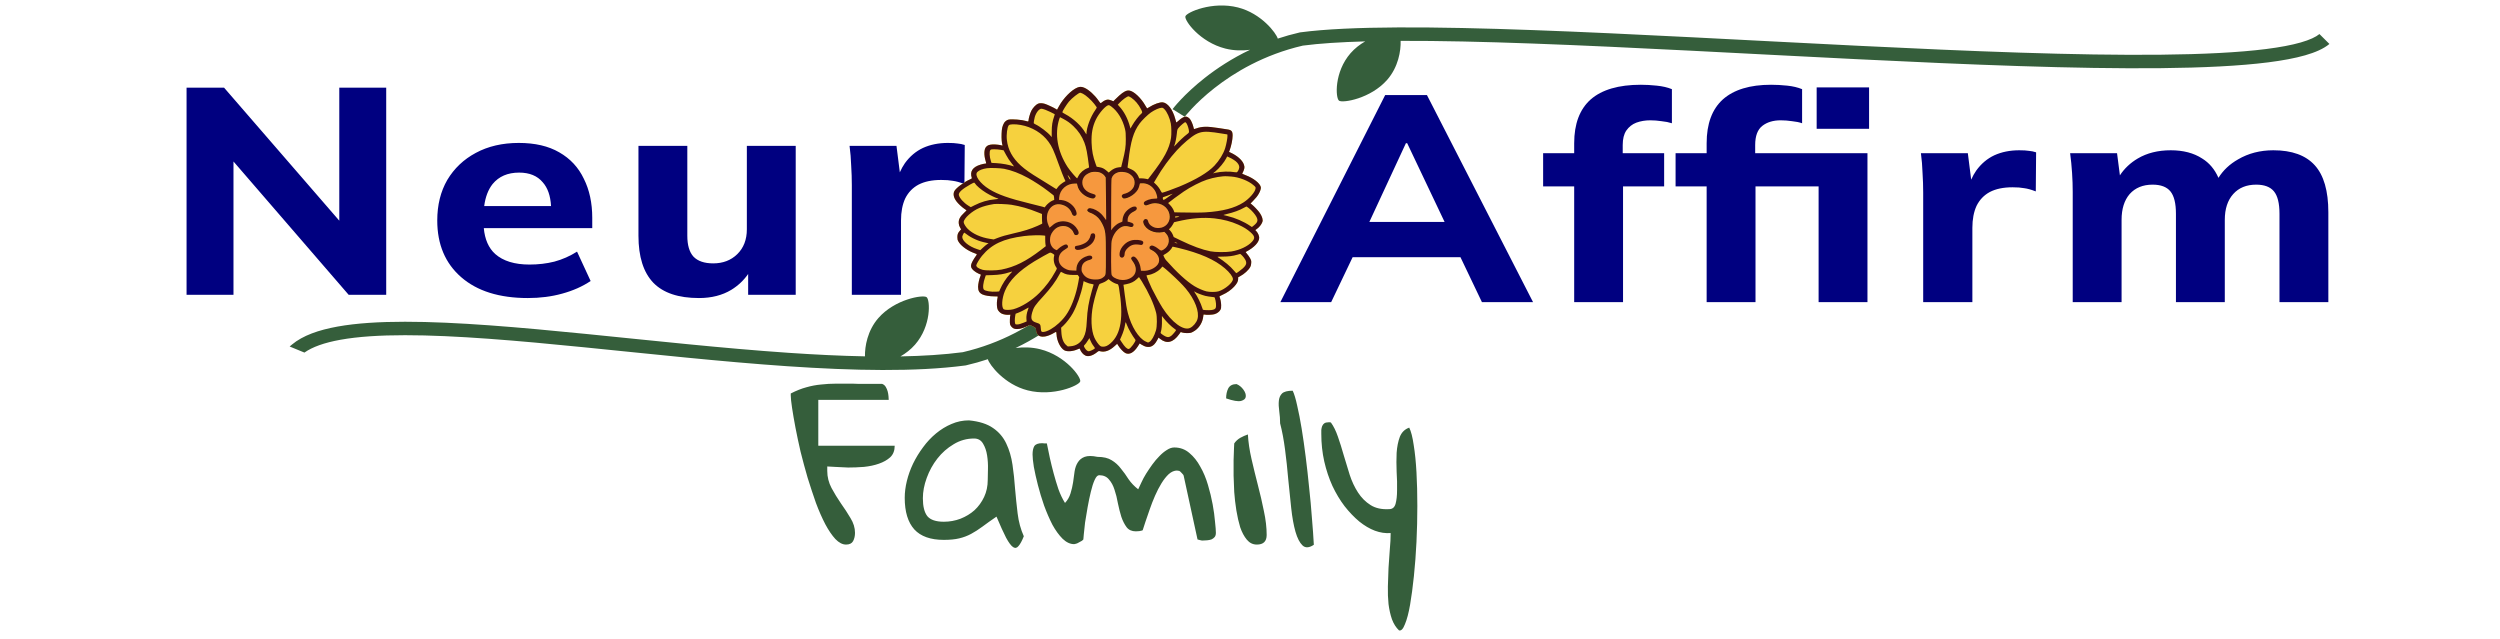 <svg width="3432" height="877" viewBox="0 0 3432 877" fill="none" xmlns="http://www.w3.org/2000/svg">
<g clip-path="url(#clip0_2021_93)">
<path d="M1500.53 396.314C1500.53 396.311 1500.53 396.307 1492.17 391.08C1484.07 386.01 1483.82 385.854 1483.82 385.848L1483.81 385.862L1483.77 385.914L1483.72 385.979C1483.63 386.093 1483.49 386.277 1483.29 386.526C1482.89 387.025 1482.28 387.787 1481.44 388.781C1479.78 390.772 1477.23 393.693 1473.83 397.299C1467.01 404.518 1456.74 414.46 1443.07 425.199C1415.81 446.626 1375.22 471.063 1321.68 483.507C1295.69 486.908 1266.96 488.71 1236.16 489.268C1243.36 485.099 1250.33 479.788 1256.16 473.116C1278.81 447.182 1276.97 411.514 1272 407.913C1267.04 404.312 1228.48 410.691 1205.83 436.625C1190.84 453.779 1187.15 475.613 1187.43 489.194C1154.05 488.56 1118.86 486.82 1082.56 484.344C992.295 478.187 895.987 467.556 804.422 458.425C713.078 449.316 626.36 441.688 556.037 441.698C520.872 441.703 489.416 443.614 463.319 448.328C437.416 453.006 415.625 460.645 400.924 472.924L397.637 475.671L417.912 484.018C428.752 476.339 445.164 470.44 467.261 466.449C491.527 462.066 521.513 460.177 556.04 460.172C625.1 460.162 710.772 467.67 802.216 476.789C893.44 485.886 990.323 496.578 1081.04 502.767C1171.69 508.95 1256.99 510.707 1325.11 501.723L1325.64 501.654L1326.15 501.536C1336.6 499.125 1346.58 496.286 1356.1 493.122C1358.19 500.597 1378.61 527.767 1410.86 535.913C1445.91 544.767 1481.23 529.281 1482.92 523.708C1484.62 518.135 1463.09 488.294 1428.04 479.44C1416.43 476.506 1404.74 476.409 1394.25 477.737C1419.39 465.721 1440.1 451.928 1456.31 439.189C1470.85 427.765 1481.82 417.151 1489.19 409.352C1492.88 405.451 1495.67 402.249 1497.56 399.993C1498.5 398.865 1499.22 397.973 1499.72 397.348C1499.97 397.036 1500.16 396.79 1500.29 396.615C1500.36 396.528 1500.42 396.459 1500.46 396.407L1500.5 396.343C1500.51 396.335 1500.51 396.327 1500.52 396.321C1500.52 396.318 1500.53 396.314 1500.53 396.314Z" fill="#355E3B"/>
<path d="M1627.31 22.415C1629.01 16.842 1664.32 1.356 1699.37 10.21C1731.62 18.355 1752.03 45.523 1754.12 53C1763.64 49.836 1773.63 46.998 1784.08 44.588L1784.59 44.47L1785.12 44.4C1853.18 35.424 1969.05 36.368 2105.17 41.331C2241.55 46.303 2399.4 55.367 2551.72 62.869C2704.19 70.378 2851.14 76.322 2966.26 75.112C3023.85 74.506 3073.15 72.111 3111.07 67.291C3130.03 64.881 3145.88 61.895 3158.37 58.317C3171.05 54.687 3179.39 50.689 3184.12 46.733L3197.82 60.351C3189.87 66.995 3178.22 71.996 3164.45 75.94C3150.5 79.936 3133.45 83.099 3113.87 85.588C3074.7 90.567 3024.4 92.975 2966.5 93.584C2850.63 94.802 2703.07 88.822 2550.62 81.315C2398.03 73.8 2240.55 64.756 2104.36 59.791C2037.41 57.35 1975.88 55.913 1922.78 56.105C1923.22 69.614 1919.69 91.993 1904.4 109.499C1881.75 135.432 1843.19 141.812 1838.23 138.212C1833.26 134.611 1831.42 98.942 1854.07 73.008C1859.92 66.316 1866.91 60.992 1874.13 56.818C1840.49 57.749 1811.6 59.606 1788.55 62.617C1735.01 75.062 1694.42 99.498 1667.16 120.924C1653.49 131.663 1643.22 141.606 1636.4 148.824C1633 152.431 1630.45 155.352 1628.79 157.342C1627.95 158.337 1627.34 159.099 1626.94 159.597C1626.74 159.846 1626.6 160.03 1626.51 160.144C1626.47 160.201 1626.44 160.24 1626.42 160.262L1626.41 160.276C1626.4 160.267 1626.11 160.079 1618.06 155.044C1609.7 149.817 1609.7 149.813 1609.7 149.809C1609.7 149.809 1609.71 149.805 1609.71 149.802C1609.72 149.796 1609.72 149.788 1609.73 149.78C1609.74 149.763 1609.76 149.742 1609.77 149.716C1609.81 149.665 1609.87 149.595 1609.94 149.508C1610.07 149.333 1610.26 149.088 1610.51 148.775C1611.01 148.151 1611.73 147.258 1612.67 146.13C1614.56 143.875 1617.35 140.672 1621.04 136.771C1628.41 128.973 1639.38 118.359 1653.92 106.934C1670.13 94.195 1690.83 80.4 1715.98 68.385C1705.49 69.713 1693.8 69.617 1682.19 66.684C1647.13 57.829 1625.61 27.988 1627.31 22.415Z" fill="#355E3B"/>
<path d="M2104.59 414.802H2034.41L2004.94 353.097H1856.88L1827.41 414.802H1757.67L1901.59 130.473H1958.89L2104.59 414.802ZM2252.54 116.357C2259.36 116.357 2266.61 116.761 2274.31 117.567C2282.31 118.374 2289.27 119.987 2295.19 122.407V169.19C2291.04 167.846 2286.3 166.905 2280.97 166.367C2275.64 165.561 2270.46 165.157 2265.43 165.157C2258.62 165.157 2252.25 166.233 2246.33 168.384C2240.7 170.535 2236.11 174.164 2232.56 179.272C2229.3 184.112 2227.67 190.699 2227.67 199.034V210.327H2284.53V255.9H2228.11V414.802H2161.04V255.9H2118.4V210.327H2161.04V196.614C2161.04 169.996 2168.59 149.966 2183.69 136.522C2199.09 123.079 2222.04 116.357 2252.54 116.357ZM2431.28 116.357C2438.39 116.357 2445.79 116.761 2453.49 117.567C2461.19 118.374 2468 119.987 2473.92 122.407V169.19C2470.07 167.846 2465.48 166.905 2460.15 166.367C2454.82 165.561 2449.64 165.157 2444.61 165.157C2434.24 165.157 2425.8 167.711 2419.29 172.819C2412.77 177.928 2409.51 186.666 2409.51 199.034V210.327H2563.65V414.802H2496.58V255.9H2409.96V414.802H2342.88V255.9H2300.24V210.327H2342.88V196.614C2342.88 169.996 2350.29 149.966 2365.09 136.522C2380.2 123.079 2402.26 116.357 2431.28 116.357ZM2772.08 206.293C2777.7 206.293 2782.14 206.562 2785.4 207.1C2788.66 207.368 2791.92 208.041 2795.17 209.116L2794.73 262.756C2788.51 260.336 2783.18 258.857 2778.74 258.319C2774.59 257.513 2769.26 257.109 2762.75 257.109C2750.31 257.109 2739.94 259.261 2731.65 263.562C2723.66 267.864 2717.59 274.183 2713.44 282.518C2709.59 290.852 2707.67 300.935 2707.67 312.766V414.801H2640.15V264.369C2640.15 255.496 2639.85 246.489 2639.26 237.348C2638.96 228.206 2638.22 219.199 2637.04 210.326H2701.45L2706.04 246.624C2708.07 242.049 2710.39 237.881 2713 234.121C2719.81 224.711 2728.1 217.72 2737.87 213.149C2747.94 208.579 2759.34 206.293 2772.08 206.293ZM3120.83 206.293C3146.3 206.293 3165.25 213.15 3177.69 226.862C3190.13 240.575 3196.35 262.084 3196.35 291.391V414.801H3129.27V293.407C3129.27 279.157 3126.76 268.94 3121.72 262.756C3116.69 256.572 3108.54 253.48 3097.29 253.479C3083.96 253.479 3073.45 257.782 3065.75 266.386C3058.05 274.989 3054.2 286.82 3054.2 301.876V414.801H2987.13V293.407C2987.13 279.157 2984.61 268.94 2979.58 262.756C2974.54 256.572 2966.4 253.479 2955.14 253.479C2941.82 253.479 2931.31 257.782 2923.61 266.386C2916.2 274.99 2912.5 286.819 2912.5 301.876V414.801H2845.43V263.562C2845.43 254.959 2845.13 246.22 2844.54 237.348C2843.95 228.206 2843.06 219.199 2841.87 210.326H2906.28L2910.2 240.704C2916.39 231.291 2924.56 223.585 2934.71 217.586C2947.44 210.058 2962.55 206.293 2980.02 206.293C2997.2 206.293 3011.56 210.058 3023.11 217.586C3032.9 223.588 3040.36 232.44 3045.5 244.139C3051.96 233.761 3060.93 225.313 3072.41 218.796C3086.63 210.461 3102.77 206.293 3120.83 206.293ZM943.548 323.656C943.548 336.562 946.361 346.107 951.987 352.291C957.91 358.475 966.942 361.566 979.084 361.566C992.41 361.566 1003.37 357.399 1011.96 349.064C1020.84 340.461 1025.28 329.033 1025.28 314.783V200.245H1092.36V404.72H1027.06V376.132C1020.93 384.943 1013.23 392.188 1003.96 397.864C991.522 405.393 976.715 409.156 959.539 409.156C931.406 409.156 910.528 402.166 896.906 388.185C883.284 373.935 876.473 352.425 876.473 323.656V200.245H943.548V323.656ZM712.204 196.212C734.414 196.212 752.924 200.513 767.73 209.117C782.833 217.721 794.086 229.821 801.489 245.415C809.189 260.74 813.039 278.62 813.039 299.054V313.17H664.17C665.565 328.649 670.767 340.479 679.777 348.66C690.734 358.339 706.43 363.179 726.863 363.179C739.005 363.179 750.406 361.835 761.067 359.146C772.024 356.189 782.389 351.618 792.161 345.434L810.817 385.764C799.564 393.292 786.534 399.073 771.728 403.106C757.217 407.139 741.522 409.155 724.643 409.155C685.553 409.155 655.05 399.611 633.136 380.521C611.222 361.432 600.266 335.486 600.266 302.684C600.266 281.443 604.855 262.891 614.035 247.028C623.511 231.165 636.541 218.796 653.125 209.924C670.005 200.782 689.698 196.212 712.204 196.212ZM1301.32 196.212C1306.94 196.212 1311.39 196.481 1314.64 197.019C1317.9 197.287 1321.16 197.96 1324.42 199.035L1323.97 252.674C1317.75 250.254 1312.42 248.776 1307.98 248.238C1303.84 247.432 1298.51 247.028 1291.99 247.028C1279.55 247.028 1269.19 249.179 1260.9 253.48C1252.9 257.782 1246.83 264.101 1242.68 272.436C1238.83 280.77 1236.91 290.853 1236.91 302.684V404.72H1169.39V254.287C1169.39 245.415 1169.09 236.407 1168.5 227.266C1168.2 218.124 1167.46 209.118 1166.28 200.245H1230.69L1235.28 236.543C1237.32 231.968 1239.64 227.8 1242.24 224.04C1249.05 214.63 1257.34 207.639 1267.11 203.068C1277.18 198.498 1288.58 196.212 1301.32 196.212ZM465.775 302.953V120.391H530.185V404.719H478.657L320.521 221.678V404.719H256.111V120.391H307.639L465.775 302.953ZM1879.83 304.7H1983.15L1931.8 196.615H1930.02L1879.83 304.7ZM712.648 236.945C696.953 236.945 684.812 242.188 676.224 252.674C670.174 260.324 666.335 270.407 664.699 282.922H756.472C755.692 268.764 751.894 257.874 745.075 250.254C737.672 241.382 726.863 236.945 712.648 236.945ZM2565.87 176.853H2493.91V119.987H2565.87V176.853Z" fill="#000080"/>
<path d="M1453.75 145.857C1459.88 134.728 1470.65 123.734 1478.85 120.279C1482.31 118.798 1485.13 118.888 1488.78 120.548C1494.86 123.285 1502.72 130.42 1507.91 137.914C1509.34 139.978 1510.67 141.639 1510.92 141.639C1511.17 141.639 1512.25 140.921 1513.29 140.023C1515.71 138.049 1518.83 136.747 1521.05 136.703C1521.94 136.703 1524.01 137.241 1525.6 137.869L1528.46 139.036L1530.04 137.331C1530.93 136.344 1533.8 133.651 1536.47 131.228C1542.35 125.978 1546.4 123.869 1550.06 124.273C1556.33 124.901 1566.66 134.594 1572.69 145.543C1573.68 147.338 1574.61 148.818 1574.76 148.818C1574.96 148.818 1576.1 148.145 1577.38 147.293C1583.76 143.075 1592.5 139.933 1596.46 140.517C1603.13 141.414 1609.9 150.434 1613.31 162.819C1614 165.377 1614.64 167.665 1614.74 167.979C1614.84 168.293 1616.42 167.127 1618.25 165.421C1621.61 162.235 1625.51 160.037 1627.78 160.037C1629.51 160.037 1631.89 161.428 1633.52 163.357C1635.05 165.152 1637.32 170.268 1638.21 173.947C1638.56 175.294 1638.9 176.64 1639 176.954C1639.1 177.268 1640.09 177.088 1642.07 176.37C1650.02 173.454 1657.14 173.319 1672.55 175.742C1677.45 176.505 1682.68 177.313 1684.17 177.537C1690.74 178.39 1692.17 180.05 1692.12 186.422C1692.07 191.852 1690.24 200.602 1687.92 206.75L1687.23 208.545L1689.3 209.487C1698.4 213.66 1705.22 219.673 1707.44 225.417C1709.02 229.545 1708.63 232.013 1705.27 238.52C1705.22 238.61 1707.39 239.552 1710.16 240.584C1720.73 244.533 1729.63 251.533 1730.86 256.828C1731.31 258.758 1730.02 262.662 1727.8 266.386C1725.82 269.707 1724.29 271.547 1719.89 276.124L1716.78 279.31L1718.66 280.835C1721.03 282.675 1726.46 288.329 1728.49 291.066C1730.91 294.342 1732.49 297.438 1733.09 300.31C1733.58 302.599 1733.53 303.272 1732.74 305.291C1731.6 308.298 1728.69 311.932 1725.62 314.131L1723.25 315.881L1724.88 317.631C1726.91 319.785 1728.64 323.734 1728.64 326.292C1728.64 332.484 1721.92 339.664 1710.6 345.632C1709.76 346.036 1709.91 346.305 1712.08 348.728C1713.42 350.209 1715.25 352.857 1716.19 354.652C1717.72 357.613 1717.87 358.197 1717.67 361.158C1717.57 363.357 1717.13 365.107 1716.38 366.453C1714.01 370.851 1708.18 376.146 1702.2 379.332L1699.78 380.633L1699.73 383.146C1699.68 386.332 1698 389.428 1694.2 393.557C1690.14 397.909 1684.26 402.038 1678.63 404.506C1675.07 406.076 1673.89 406.794 1674.09 407.288C1675.42 410.519 1676.36 415.275 1676.41 418.955C1676.46 422.59 1676.31 423.532 1675.32 425.372C1673.89 428.019 1670.63 430.398 1666.92 431.385C1664.05 432.192 1656 432.462 1653.43 431.833C1652.15 431.519 1652.15 431.519 1651.8 434.571C1650.91 442.334 1646.61 449.603 1640.43 453.866C1638.51 455.168 1636.09 456.469 1635 456.783C1632.28 457.546 1625.61 457.366 1623.04 456.514L1620.92 455.796L1618.79 458.802C1610.54 470.335 1601.74 472.489 1592.65 465.219L1590.48 463.469L1588.4 467.238C1585.98 471.636 1583.61 474.194 1580.69 475.45C1576.84 477.155 1572.05 476.348 1567.05 473.072L1564.58 471.457L1561.92 475.63C1556.43 484.066 1550.5 487.297 1545.11 484.784C1542.35 483.527 1537.65 478.546 1534.98 474.149L1533.65 471.95L1530.44 474.867C1523.37 481.463 1516.6 483.886 1510.18 482.181C1508.36 481.644 1508.3 481.687 1505.46 483.91L1505.44 483.931C1499.75 488.374 1494.07 489.944 1490.12 488.149C1486.9 486.624 1483.99 483.213 1482.41 478.995C1482.16 478.322 1481.82 478.367 1479.25 479.534C1472.87 482.45 1464.92 483.034 1461.11 480.88C1455.63 477.829 1450.78 467.822 1450.39 458.802C1450.34 457.366 1450.14 456.02 1449.94 455.796C1449.79 455.527 1448.76 455.886 1447.47 456.693C1439.22 461.719 1431.46 463.469 1426.92 461.225C1424.15 459.879 1422.27 456.469 1422.27 452.789C1422.27 450.411 1421.73 449.828 1417.43 447.763L1413.82 446.013L1409.77 447.943C1402.31 451.443 1397.22 452.43 1392.52 451.264C1390.2 450.68 1387.43 447.853 1386.64 445.34C1386.05 443.411 1386.35 434.257 1387.04 432.596C1387.34 431.923 1387.09 431.878 1385.06 432.103C1382.3 432.462 1377.75 431.744 1375.28 430.577C1372.96 429.545 1370.24 426.673 1369.45 424.474C1368.51 421.782 1368.21 416.352 1368.85 412.089C1369.2 409.935 1369.55 407.871 1369.69 407.512C1369.94 406.929 1369.15 406.839 1364.65 406.839C1358.77 406.839 1352 405.717 1348.79 404.236C1344.44 402.172 1342.71 399.211 1342.71 393.736C1342.71 390.012 1344.35 382.608 1345.98 378.838C1346.37 377.896 1346.67 377.088 1346.57 377.043C1346.47 376.998 1344.89 376.281 1342.96 375.428C1340.94 374.53 1338.42 372.915 1336.74 371.434C1332.09 367.306 1331.89 364.479 1335.65 357.703C1336.59 355.953 1338.27 353.395 1339.31 351.959C1341.18 349.491 1341.38 348.504 1340.1 348.504C1339.75 348.504 1337.28 347.517 1334.56 346.305C1325.91 342.536 1318.4 336.568 1315.49 331.138C1314.55 329.388 1314.3 328.266 1314.3 325.394C1314.35 321.49 1314.99 319.83 1317.91 316.509L1319.39 314.804L1317.91 312.202C1316.87 310.362 1316.33 308.701 1316.18 306.637C1315.69 301.477 1317.76 297.528 1323.84 291.874C1325.62 290.214 1327 288.778 1326.85 288.688C1326.75 288.598 1325.32 287.611 1323.69 286.489C1320.13 284.021 1315.34 279.534 1313.07 276.483C1309.16 271.322 1308.12 266.341 1310.15 262.392C1312.18 258.264 1323.69 249.648 1331.79 246.193C1333.92 245.251 1334.31 244.937 1334.07 244.174C1331.1 235.558 1335.2 229.276 1345.98 226.045C1348.5 225.282 1351.21 224.654 1352.05 224.654C1352.84 224.654 1353.64 224.475 1353.78 224.295C1353.88 224.116 1353.59 222.545 1353.04 220.84C1350.67 213.077 1350.82 205.403 1353.44 201.993C1355.36 199.57 1357.88 198.538 1362.73 198.313C1366.43 198.134 1373.35 198.897 1375.53 199.749C1376.27 200.064 1376.37 199.974 1376.17 199.256C1375.18 196.294 1374.73 190.147 1374.98 183.64C1375.23 176.281 1376.02 173.005 1378.44 168.697C1379.58 166.723 1382.44 164.614 1384.57 164.21C1389.41 163.268 1403.05 164.389 1408.44 166.095C1411.25 166.992 1411.89 166.947 1411.89 165.825C1411.89 163.178 1414.12 155.415 1415.85 152.049C1417.92 148.011 1422.12 143.568 1424.99 142.357C1427.21 141.369 1430.92 141.459 1434.38 142.536C1437.44 143.478 1446.29 147.607 1449.35 149.491L1451.13 150.613L1453.75 145.857Z" fill="#F6D13E"/>
<path d="M1508.7 236.732C1511.77 237.584 1515.08 239.828 1516.51 242.072L1517.7 243.956L1518.09 271.553C1518.29 286.721 1518.39 299.868 1518.34 300.721L1518.19 302.291L1515.87 299.061C1514.63 297.311 1512.71 295.022 1511.67 293.945C1507.76 289.996 1501.49 286.631 1497.04 286.092C1495.06 285.823 1494.67 285.958 1493.53 286.945C1492.84 287.573 1492.25 288.381 1492.25 288.74C1492.25 289.906 1494.22 291.657 1496.1 292.24C1497.09 292.509 1499.17 293.407 1500.65 294.259C1505.98 297.131 1509.59 300.99 1512.71 307.048C1517.55 316.561 1517.94 319.702 1517.94 350.799C1517.94 378.486 1518.04 377.723 1514.88 380.461C1511.87 383.063 1508.95 383.961 1503.37 383.916C1495.06 383.826 1489.63 381.179 1486.32 375.614C1484.74 373.012 1484.59 372.428 1484.64 369.377C1484.74 362.825 1488.15 359.011 1495.76 356.992C1498.47 356.229 1499.61 355.062 1499.26 353.402C1498.67 350.62 1495.11 350.351 1489.68 352.684C1482.07 355.915 1477.42 362.601 1477.42 370.185V371.71L1472.38 371.531C1467.94 371.396 1466.85 371.172 1463.98 369.96C1457.11 367.044 1453.21 362.063 1453.21 356.274C1453.21 350.44 1456.08 346.177 1462.6 342.318C1465.32 340.748 1465.81 340.209 1465.96 338.998C1466.16 337.382 1464.72 335.722 1463.19 335.722C1461.31 335.722 1456.32 338.459 1453.46 341.017L1450.49 343.709L1448.71 342.902C1444.17 340.793 1441.25 335.632 1441.25 329.799C1441.25 325.311 1442.39 321.856 1445.06 318.221C1448.86 313.061 1453.7 310.503 1459.73 310.548C1463.83 310.593 1467.1 311.939 1470.21 314.901C1472.09 316.696 1472.93 317.952 1474.51 321.677C1475.4 323.831 1479.45 323.382 1480.44 321.048C1481.48 318.491 1478.26 312.747 1473.52 308.888C1468.97 305.163 1462.01 303.279 1455.93 304.221C1451.18 304.939 1447.63 306.644 1443.97 310.055C1442.24 311.625 1440.71 312.882 1440.66 312.792C1440.56 312.702 1439.92 311.221 1439.18 309.561C1432.46 294.169 1442.14 277.97 1456.27 280.977C1463.74 282.547 1469.17 287.124 1471.3 293.541C1472.28 296.503 1474.95 297.58 1476.93 295.785C1478.21 294.618 1478.16 292.868 1476.88 289.413C1474.11 281.919 1465.37 275.547 1456.97 274.829L1453.56 274.56L1453.85 271.284C1454.89 260.425 1464.03 252.258 1475.25 252.258H1478.26L1478.91 255.04C1480.64 263.207 1488.79 270.566 1498.18 272.541C1500.25 272.989 1500.75 272.944 1501.88 272.271C1503.66 271.194 1504.4 269.579 1503.71 268.233C1503.32 267.425 1502.33 266.931 1499.56 266.169C1490.67 263.745 1485.58 258.002 1485.63 250.463C1485.63 246.918 1487.26 243.373 1489.97 240.905C1491.85 239.155 1495.9 237.091 1498.42 236.507C1500.94 235.969 1506.28 236.059 1508.7 236.732ZM1547.3 237.45C1550.85 238.706 1554.61 241.892 1556.09 244.988C1557.67 248.219 1557.82 252.752 1556.44 256.072C1554.46 260.829 1549.32 264.867 1543.44 266.213C1539.69 267.066 1538.55 269.669 1540.97 271.867C1542.06 272.855 1542.5 272.944 1544.28 272.72C1548.23 272.137 1553.37 269.444 1557.18 266.034C1561.08 262.444 1562.71 259.841 1563.9 255.175L1564.74 252.034L1567.55 251.899C1574.87 251.54 1581.79 255.668 1585.74 262.758C1587.22 265.451 1588.85 271.239 1588.41 272.316C1588.21 272.72 1587.17 272.9 1585 272.9C1579.46 272.9 1572.2 275.323 1570.42 277.746C1569.38 279.227 1570.17 281.515 1571.95 282.054C1572.99 282.413 1573.83 282.278 1575.91 281.47C1580.35 279.675 1583.17 279.092 1586.93 279.316C1597.45 279.855 1605.55 287.977 1605.55 297.984C1605.55 306.285 1599.48 312.657 1591.13 313.196C1587.22 313.42 1584.7 312.882 1581.64 311.087C1578.62 309.381 1576.75 307.048 1576 304.176C1575.56 302.336 1575.16 301.708 1574.08 301.215C1572.2 300.407 1570.47 301.125 1569.58 303.144C1568.94 304.49 1568.94 304.984 1569.58 306.869C1572.45 315.664 1584.6 321.318 1595.57 319.029L1598.14 318.491L1600.27 320.6C1606.69 327.061 1605.31 337.786 1597.4 342.677C1594.14 344.697 1593.4 344.607 1590.14 341.915C1587.22 339.536 1584.16 337.831 1581.69 337.293C1580.8 337.113 1580.01 337.293 1579.07 338.011C1577.93 338.773 1577.68 339.267 1577.83 340.613C1577.98 342.049 1578.23 342.363 1580.7 343.53C1589.54 347.838 1593.5 356.498 1589.45 362.781C1585.79 368.435 1576.89 372.428 1568.84 371.98L1566.12 371.845L1565.73 368.704C1564.84 360.941 1559.55 352.325 1555.74 352.325C1554.21 352.325 1552.53 353.806 1552.53 355.107C1552.53 355.601 1553.52 357.396 1554.76 359.011C1558.96 364.62 1560.04 370.274 1557.97 375.39C1555.7 380.864 1548.73 384.634 1540.92 384.634C1535.88 384.634 1529.41 382.166 1527.04 379.384C1525.6 377.678 1525.6 377.634 1525.31 369.601C1525.11 365.159 1525.06 354.973 1525.21 346.94C1525.4 334.645 1525.6 331.818 1526.39 328.991C1527.83 323.786 1530.74 318.895 1534.3 315.574C1539.34 310.952 1543.64 309.696 1549.37 311.266C1552.78 312.208 1554.31 312.119 1555.2 310.952C1557.13 308.484 1555.6 306.375 1551.05 305.253L1547.84 304.445L1547.89 301.798C1547.99 297.131 1551.05 293.092 1556.34 290.669C1560.24 288.919 1561.53 286.406 1559.6 284.477C1556.83 281.65 1547.44 286.855 1543.49 293.451C1541.91 296.054 1540.67 300.182 1540.67 302.785C1540.67 304.58 1540.62 304.67 1538.35 305.433C1537.02 305.881 1535.09 306.779 1534 307.452C1531.48 309.022 1527.23 313.106 1526.15 314.991C1525.7 315.798 1525.26 316.427 1525.21 316.427C1525.16 316.427 1525.16 300.721 1525.21 281.56C1525.31 257.194 1525.5 246.11 1525.9 244.854C1527.08 240.995 1530.3 238.078 1534.89 236.732C1537.86 235.834 1543.69 236.193 1547.3 237.45Z" fill="#F6983E"/>
<path d="M1498.37 321.004C1497.58 321.318 1497.14 322.17 1496.74 324.01C1496 327.421 1493.73 330.876 1490.81 332.94C1488.19 334.825 1483.25 336.799 1480.09 337.293C1476.38 337.831 1475.99 337.966 1475.64 338.998C1474.7 341.421 1476.33 343.351 1479.25 343.351C1486.66 343.351 1497.29 337.652 1500.75 331.818C1505.04 324.638 1503.71 318.625 1498.37 321.004Z" fill="#F6983E"/>
<path d="M1552.93 330.292C1548.83 331.504 1546.11 333.074 1543 336.17C1539.49 339.626 1537.17 343.889 1536.82 347.658C1536.52 351.203 1536.92 352.594 1538.45 353.491C1540.92 354.972 1543.64 352.729 1543.64 349.184C1543.64 346.177 1545.17 343.26 1548.23 340.433C1553.08 335.991 1557.47 334.959 1565.73 336.44C1566.91 336.664 1567.51 336.484 1568.3 335.766C1569.53 334.645 1569.68 332.491 1568.59 331.504C1566.37 329.484 1557.97 328.856 1552.93 330.292Z" fill="#F6983E"/>
<path d="M1478.85 120.279C1470.65 123.734 1459.88 134.728 1453.75 145.857L1451.13 150.613L1449.35 149.491C1446.29 147.607 1437.44 143.478 1434.38 142.536C1430.92 141.459 1427.21 141.369 1424.99 142.357C1422.12 143.568 1417.92 148.011 1415.85 152.049C1414.12 155.415 1411.89 163.178 1411.89 165.825C1411.89 166.947 1411.25 166.992 1408.44 166.095C1403.05 164.389 1389.41 163.268 1384.57 164.21C1382.44 164.614 1379.58 166.723 1378.44 168.697C1376.02 173.005 1375.23 176.281 1374.98 183.64C1374.73 190.147 1375.18 196.294 1376.17 199.256C1376.37 199.974 1376.27 200.064 1375.53 199.749C1373.35 198.897 1366.43 198.134 1362.73 198.313C1357.88 198.538 1355.36 199.57 1353.44 201.993C1350.82 205.403 1350.67 213.077 1353.04 220.84C1353.59 222.545 1353.88 224.116 1353.78 224.295C1353.64 224.475 1352.84 224.654 1352.05 224.654C1351.21 224.654 1348.5 225.282 1345.98 226.045C1335.2 229.276 1331.1 235.558 1334.07 244.174C1334.31 244.937 1333.92 245.251 1331.79 246.193C1323.69 249.648 1312.18 258.264 1310.15 262.392C1308.12 266.341 1309.16 271.322 1313.07 276.483C1315.34 279.534 1320.13 284.021 1323.69 286.489C1325.32 287.611 1326.75 288.598 1326.85 288.688C1327 288.778 1325.62 290.214 1323.84 291.874C1317.76 297.528 1315.69 301.477 1316.18 306.637C1316.33 308.701 1316.87 310.362 1317.91 312.202L1319.39 314.804L1317.91 316.509C1314.99 319.83 1314.35 321.49 1314.3 325.394C1314.3 328.266 1314.55 329.388 1315.49 331.138C1318.4 336.568 1325.91 342.536 1334.56 346.305C1337.28 347.517 1339.75 348.504 1340.1 348.504C1341.38 348.504 1341.18 349.491 1339.31 351.959C1338.27 353.395 1336.59 355.953 1335.65 357.703C1331.89 364.479 1332.09 367.306 1336.74 371.434C1338.42 372.915 1340.94 374.53 1342.96 375.428C1344.89 376.28 1346.47 376.998 1346.57 377.043C1346.67 377.088 1346.37 377.896 1345.98 378.838C1344.35 382.608 1342.71 390.012 1342.71 393.736C1342.71 399.211 1344.44 402.172 1348.79 404.236C1352 405.717 1358.77 406.839 1364.65 406.839C1369.15 406.839 1369.94 406.929 1369.69 407.512C1369.55 407.871 1369.2 409.935 1368.85 412.089C1368.21 416.352 1368.51 421.782 1369.45 424.474C1370.24 426.673 1372.96 429.545 1375.28 430.577C1377.75 431.744 1382.3 432.462 1385.06 432.103C1387.09 431.878 1387.34 431.923 1387.04 432.596C1386.35 434.257 1386.05 443.411 1386.64 445.34C1387.43 447.853 1390.2 450.68 1392.52 451.264C1397.22 452.43 1402.31 451.443 1409.77 447.943L1413.82 446.013L1417.43 447.763C1421.73 449.828 1422.27 450.411 1422.27 452.789C1422.27 456.469 1424.15 459.879 1426.92 461.225C1431.46 463.469 1439.22 461.719 1447.47 456.693C1448.76 455.886 1449.79 455.527 1449.94 455.796C1450.14 456.02 1450.34 457.366 1450.39 458.802C1450.78 467.822 1455.63 477.829 1461.11 480.88C1464.92 483.034 1472.87 482.45 1479.25 479.534C1481.82 478.367 1482.16 478.322 1482.41 478.995C1483.99 483.213 1486.9 486.624 1490.12 488.149C1494.07 489.944 1499.75 488.374 1505.44 483.931C1508.3 481.688 1508.35 481.643 1510.18 482.181C1516.6 483.886 1523.37 481.463 1530.44 474.867L1533.65 471.95L1534.98 474.149C1537.65 478.546 1542.35 483.527 1545.11 484.784C1550.5 487.297 1556.43 484.066 1561.92 475.63L1564.58 471.457L1567.05 473.072C1572.05 476.348 1576.84 477.155 1580.69 475.45C1583.61 474.194 1585.98 471.636 1588.4 467.238L1590.48 463.469L1592.65 465.219C1601.74 472.489 1610.54 470.335 1618.79 458.802L1620.92 455.796L1623.04 456.514C1625.61 457.366 1632.28 457.546 1635 456.783C1636.09 456.469 1638.51 455.168 1640.43 453.866C1646.61 449.603 1650.91 442.334 1651.8 434.571C1652.15 431.519 1652.15 431.519 1653.43 431.833C1656 432.462 1664.05 432.192 1666.92 431.385C1670.63 430.398 1673.89 428.019 1675.32 425.372C1676.31 423.532 1676.46 422.59 1676.41 418.955C1676.36 415.275 1675.42 410.519 1674.09 407.288C1673.89 406.794 1675.07 406.076 1678.63 404.506C1684.26 402.038 1690.15 397.909 1694.2 393.557C1698 389.428 1699.68 386.332 1699.73 383.146L1699.78 380.633L1702.2 379.332C1708.18 376.146 1714.01 370.851 1716.38 366.453C1717.13 365.107 1717.57 363.357 1717.67 361.158C1717.87 358.197 1717.72 357.613 1716.19 354.652C1715.25 352.857 1713.42 350.209 1712.08 348.728C1709.91 346.305 1709.76 346.036 1710.6 345.632C1721.92 339.664 1728.64 332.484 1728.64 326.292C1728.64 323.734 1726.91 319.785 1724.88 317.631L1723.25 315.881L1725.62 314.131C1728.69 311.932 1731.6 308.298 1732.74 305.291C1733.53 303.272 1733.58 302.599 1733.09 300.31C1732.49 297.438 1730.91 294.342 1728.49 291.066C1726.46 288.329 1721.03 282.675 1718.66 280.835L1716.78 279.31L1719.89 276.124C1724.29 271.546 1725.82 269.707 1727.8 266.386C1730.02 262.662 1731.31 258.758 1730.86 256.828C1729.63 251.533 1720.73 244.533 1710.16 240.584C1707.39 239.552 1705.22 238.61 1705.27 238.52C1708.63 232.013 1709.02 229.545 1707.44 225.417C1705.22 219.673 1698.4 213.66 1689.3 209.487L1687.23 208.545L1687.92 206.75C1690.24 200.602 1692.07 191.852 1692.12 186.422C1692.17 180.05 1690.74 178.39 1684.17 177.537C1682.68 177.313 1677.45 176.505 1672.55 175.742C1657.14 173.319 1650.02 173.454 1642.07 176.37C1640.09 177.088 1639.1 177.268 1639 176.954C1638.9 176.64 1638.56 175.294 1638.21 173.947C1637.32 170.268 1635.05 165.152 1633.52 163.357C1631.89 161.428 1629.51 160.037 1627.78 160.037C1625.51 160.037 1621.61 162.235 1618.25 165.421C1616.42 167.127 1614.84 168.293 1614.74 167.979C1614.64 167.665 1614 165.377 1613.31 162.819C1609.9 150.434 1603.13 141.414 1596.46 140.517C1592.5 139.933 1583.76 143.075 1577.38 147.293C1576.1 148.145 1574.96 148.818 1574.76 148.818C1574.61 148.818 1573.68 147.338 1572.69 145.543C1566.66 134.594 1556.33 124.901 1550.06 124.273C1546.4 123.869 1542.35 125.978 1536.47 131.228C1533.8 133.651 1530.93 136.344 1530.04 137.331L1528.46 139.036L1525.6 137.869C1524.01 137.241 1521.94 136.703 1521.05 136.703C1518.83 136.747 1515.71 138.049 1513.29 140.023C1512.25 140.921 1511.17 141.639 1510.92 141.639C1510.67 141.639 1509.34 139.978 1507.91 137.914C1502.72 130.42 1494.86 123.286 1488.78 120.548C1485.13 118.888 1482.31 118.798 1478.85 120.279ZM1486.71 128.715C1490.56 130.6 1498.17 137.376 1502.27 142.716C1503.95 144.87 1505.48 146.979 1505.63 147.293C1505.78 147.652 1504.84 149.357 1503.61 151.107C1496.94 160.575 1491.65 174.8 1491.45 183.819C1491.45 184.717 1491.15 184.403 1490.02 182.383C1484.73 172.96 1473.66 162.639 1462.2 156.581C1460.07 155.46 1458.34 154.338 1458.34 154.113C1458.34 152.767 1464.32 143.164 1467.53 139.395C1471.69 134.504 1480.88 127.279 1482.95 127.279C1483.35 127.279 1485.03 127.952 1486.71 128.715ZM1553.17 134.279C1558.36 137.824 1562.95 143.299 1566.36 149.94C1568.34 153.799 1568.44 154.652 1567.01 155.819C1563.74 158.466 1557.42 166.633 1554.16 172.422L1551.88 176.505L1551.29 174.217C1548.23 162.729 1542.99 152.767 1536.12 145.543L1534.49 143.748L1536.96 141.1C1541.36 136.523 1547.34 132.215 1549.31 132.215C1549.76 132.215 1551.49 133.158 1553.17 134.279ZM1525.4 146.081C1534.24 152.498 1541.31 164.075 1544.42 177.223C1545.31 181.127 1545.51 183.236 1545.51 191.223C1545.51 201.634 1544.82 206.346 1540.96 221.962L1539.14 229.366L1535.97 229.68C1531.92 230.084 1528.02 231.834 1524.66 234.661L1522.09 236.904L1519.22 234.436C1515.71 231.385 1513.09 230.129 1508.8 229.411L1505.53 228.872L1504.2 225.282C1500.49 215.32 1498.91 207.243 1498.52 195.935C1498.07 183.46 1499.8 173.858 1504.25 164.479C1508.7 155.145 1518.28 144.331 1522.19 144.331C1522.63 144.331 1524.06 145.094 1525.4 146.081ZM1598.43 149.806C1602.24 153.799 1605.84 161.876 1607.28 169.415C1608.17 174.217 1608.32 184.582 1607.57 189.429C1605.2 204.326 1598.19 217.34 1579.8 241.078L1575.95 246.059L1573.13 245.475C1571.55 245.116 1568.83 244.847 1567.05 244.847H1563.84L1562.9 242.469C1561.82 239.642 1558.75 235.917 1556.08 234.122C1555 233.359 1552.68 232.238 1550.95 231.52C1548.03 230.398 1547.78 230.173 1547.98 229.141C1548.13 228.513 1548.62 224.968 1549.02 221.289C1552.28 193.512 1555.94 181.217 1564.49 169.505C1567.5 165.332 1575.65 157.389 1579.9 154.427C1585.24 150.748 1591.61 147.966 1594.83 147.921C1596.36 147.921 1596.9 148.235 1598.43 149.806ZM1435.02 150.703C1438.03 151.825 1446.93 155.998 1447.92 156.761C1448.07 156.851 1447.67 158.287 1447.08 159.947C1444.71 166.723 1443.87 171.973 1443.82 180.319L1443.77 188.262L1442.58 186.826C1438.53 181.845 1427.56 173.499 1421.28 170.582C1420.34 170.133 1419.41 169.595 1419.26 169.37C1418.86 168.832 1419.7 163.492 1420.59 160.485C1422.52 154.248 1426.57 149.267 1429.73 149.267C1430.57 149.267 1432.94 149.895 1435.02 150.703ZM1459.78 163.268C1465.56 166.409 1468.77 168.697 1473.46 173.095C1480.28 179.556 1485.37 187.095 1488.63 195.711C1491.3 202.711 1492.64 209.801 1495.06 229.321C1495.11 229.904 1494.66 230.308 1493.33 230.712C1488.14 232.417 1482.95 236.815 1480.43 241.706C1479.59 243.321 1478.9 244.712 1478.8 244.757C1478.31 245.385 1468.72 234.122 1465.56 229.231C1451.67 207.692 1447.57 184.044 1454.14 163.492C1454.59 162.101 1455.08 160.934 1455.23 160.934C1455.38 160.934 1457.45 161.966 1459.78 163.268ZM1629.22 169.954C1630.65 172.556 1632.28 178.076 1632.23 180.454C1632.23 182.114 1631.98 182.428 1629.27 184.493C1625.56 187.275 1617.85 194.499 1614.44 198.403C1613.01 199.974 1611.77 201.23 1611.68 201.14C1611.58 201.096 1611.82 200.333 1612.22 199.48C1613.4 196.878 1614.89 189.698 1615.53 183.595C1616.12 177.941 1616.17 177.717 1617.95 175.518C1620.47 172.467 1626.25 167.575 1627.24 167.755C1627.69 167.845 1628.58 168.832 1629.22 169.954ZM1401.17 171.524C1416.69 174.261 1430.82 182.787 1439.42 194.679C1444.26 201.365 1446.34 205.942 1453.11 224.699C1456.56 234.257 1460.17 243.501 1461.11 245.296C1462.05 247.091 1462.74 248.616 1462.69 248.616C1457.21 251.713 1453.8 254.54 1451.48 257.95C1450.88 258.892 1450.24 259.655 1450.14 259.655C1449.99 259.655 1446.83 257.681 1443.03 255.258C1439.27 252.879 1432.35 248.571 1427.71 245.744C1414.12 237.488 1407.6 232.911 1401.47 227.391C1389.91 216.891 1383.83 205.807 1382.25 192.256C1381.36 184.896 1382.69 174.665 1384.86 171.973C1386.2 170.357 1393.22 170.178 1401.17 171.524ZM1667.37 181.8C1669.93 182.159 1674.97 182.922 1678.48 183.505L1684.91 184.537L1685.06 186.422C1685.25 188.845 1683.47 198.403 1681.89 203.429C1679.37 211.372 1673.89 220.301 1667.22 227.391C1658.37 236.77 1641.82 246.642 1619.19 256.065C1611.38 259.296 1596.6 264.591 1595.37 264.591C1595.02 264.591 1594.18 263.469 1593.49 262.123C1591.91 258.803 1589.19 255.213 1586.42 252.655L1584.15 250.546L1587.07 245.565C1595.62 230.891 1605.5 217.295 1615.68 206.256C1623.88 197.326 1635.25 187.679 1641.42 184.403C1648.44 180.678 1654.52 180.05 1667.37 181.8ZM1373.45 205.628L1377.75 206.346L1381.21 212.763C1383.53 217.07 1385.95 220.75 1388.67 223.981C1390.84 226.628 1392.23 228.648 1391.78 228.468C1385.95 226.269 1375.82 224.385 1367.37 223.936L1361.15 223.622L1360.36 221.333C1358.28 215.231 1357.93 207.602 1359.71 205.852C1360.55 205.044 1361.24 204.91 1364.9 204.91C1367.22 204.91 1371.08 205.224 1373.45 205.628ZM1693.9 219.583C1697.61 221.917 1700.13 224.789 1700.97 227.526C1701.46 229.186 1701.41 229.904 1700.77 232.013C1700.32 233.359 1699.48 235.02 1698.84 235.648C1697.8 236.725 1697.61 236.77 1695.19 236.366C1687.53 235.02 1676.61 235.379 1668.7 237.174L1665.19 237.981L1668.3 235.513C1673.59 231.25 1680.81 222.545 1683.47 217.115L1684.61 214.737L1687.72 216.173C1689.45 216.936 1692.22 218.462 1693.9 219.583ZM1378.54 231.744C1388.82 233.763 1399.69 237.936 1411.3 244.264C1419.41 248.751 1431.56 256.649 1438.43 262.033C1441.74 264.591 1445 267.104 1445.64 267.598C1446.68 268.36 1446.93 268.899 1447.08 271.457L1447.23 274.418L1444.75 275.406C1441.99 276.527 1437.74 279.983 1435.56 282.81L1434.18 284.694L1431.31 283.797C1429.73 283.348 1421.78 281.329 1413.62 279.354C1385.31 272.444 1370.19 267.149 1358.23 259.835C1345.14 251.847 1337.23 240.449 1341.73 236.097C1344.3 233.584 1348.84 231.834 1354.92 230.936C1359.56 230.263 1373.45 230.757 1378.54 231.744ZM1508.89 236.501C1511.96 237.353 1515.27 239.597 1516.7 241.84L1517.89 243.725L1518.28 271.322C1518.48 286.489 1518.58 299.637 1518.53 300.49L1518.38 302.06L1516.06 298.829C1514.82 297.079 1512.9 294.791 1511.86 293.714C1507.96 289.765 1501.68 286.4 1497.23 285.861C1495.26 285.592 1494.86 285.726 1493.72 286.714C1493.03 287.342 1492.44 288.15 1492.44 288.509C1492.44 289.675 1494.42 291.425 1496.29 292.009C1497.28 292.278 1499.36 293.175 1500.84 294.028C1506.18 296.9 1509.78 300.759 1512.9 306.817C1517.74 316.33 1518.13 319.471 1518.13 350.568C1518.13 378.255 1518.23 377.492 1515.07 380.229C1512.06 382.832 1509.14 383.729 1503.56 383.685C1495.26 383.595 1489.82 380.947 1486.51 375.383C1484.93 372.78 1484.78 372.197 1484.83 369.146C1484.93 362.594 1488.34 358.78 1495.95 356.761C1498.67 355.998 1499.8 354.831 1499.46 353.171C1498.86 350.389 1495.31 350.119 1489.87 352.453C1482.26 355.684 1477.62 362.37 1477.62 369.953V371.479L1472.57 371.3C1468.13 371.165 1467.04 370.941 1464.17 369.729C1457.31 366.812 1453.4 361.831 1453.4 356.043C1453.4 350.209 1456.27 345.946 1462.79 342.087C1465.51 340.517 1466 339.978 1466.15 338.767C1466.35 337.151 1464.92 335.491 1463.38 335.491C1461.51 335.491 1456.52 338.228 1453.65 340.786L1450.68 343.478L1448.91 342.67C1444.36 340.561 1441.44 335.401 1441.44 329.568C1441.44 325.08 1442.58 321.625 1445.25 317.99C1449.05 312.83 1453.9 310.272 1459.92 310.317C1464.03 310.362 1467.29 311.708 1470.4 314.67C1472.28 316.465 1473.12 317.721 1474.7 321.445C1475.59 323.599 1479.64 323.151 1480.63 320.817C1481.67 318.259 1478.46 312.516 1473.71 308.657C1469.17 304.932 1462.2 303.047 1456.12 303.99C1451.38 304.708 1447.82 306.413 1444.16 309.823C1442.43 311.394 1440.9 312.65 1440.85 312.561C1440.75 312.471 1440.11 310.99 1439.37 309.33C1432.65 293.938 1442.33 277.739 1456.47 280.745C1463.93 282.316 1469.36 286.893 1471.49 293.31C1472.48 296.272 1475.14 297.349 1477.12 295.554C1478.41 294.387 1478.36 292.637 1477.07 289.182C1474.3 281.688 1465.56 275.316 1457.16 274.598L1453.75 274.329L1454.04 271.053C1455.08 260.194 1464.22 252.027 1475.44 252.027H1478.46L1479.1 254.809C1480.83 262.976 1488.98 270.335 1498.37 272.309C1500.44 272.758 1500.94 272.713 1502.08 272.04C1503.85 270.963 1504.6 269.348 1503.9 268.002C1503.51 267.194 1502.52 266.7 1499.75 265.937C1490.86 263.514 1485.77 257.77 1485.82 250.232C1485.82 246.687 1487.45 243.142 1490.17 240.674C1492.04 238.924 1496.1 236.86 1498.62 236.276C1501.14 235.738 1506.47 235.827 1508.89 236.501ZM1547.49 237.219C1551.04 238.475 1554.8 241.661 1556.28 244.757C1557.86 247.988 1558.01 252.52 1556.63 255.841C1554.65 260.597 1549.51 264.636 1543.63 265.982C1539.88 266.835 1538.74 269.437 1541.16 271.636C1542.25 272.623 1542.69 272.713 1544.47 272.489C1548.43 271.905 1553.56 269.213 1557.37 265.803C1561.27 262.213 1562.9 259.61 1564.09 254.943L1564.93 251.802L1567.75 251.668C1575.06 251.309 1581.98 255.437 1585.93 262.527C1587.41 265.219 1589.04 271.008 1588.6 272.085C1588.4 272.489 1587.36 272.668 1585.19 272.668C1579.66 272.668 1572.39 275.091 1570.61 277.515C1569.57 278.995 1570.37 281.284 1572.14 281.822C1573.18 282.181 1574.02 282.047 1576.1 281.239C1580.54 279.444 1583.36 278.861 1587.12 279.085C1597.64 279.624 1605.75 287.746 1605.75 297.752C1605.75 306.054 1599.67 312.426 1591.32 312.964C1587.41 313.189 1584.89 312.65 1581.83 310.855C1578.82 309.15 1576.94 306.817 1576.2 303.945C1575.75 302.105 1575.36 301.477 1574.27 300.983C1572.39 300.176 1570.66 300.894 1569.77 302.913C1569.13 304.259 1569.13 304.753 1569.77 306.637C1572.64 315.432 1584.79 321.086 1595.76 318.798L1598.33 318.259L1600.46 320.369C1606.88 326.83 1605.5 337.555 1597.59 342.446C1594.33 344.465 1593.59 344.376 1590.33 341.683C1587.41 339.305 1584.35 337.6 1581.88 337.061C1580.99 336.882 1580.2 337.061 1579.26 337.779C1578.12 338.542 1577.88 339.036 1578.02 340.382C1578.17 341.818 1578.42 342.132 1580.89 343.299C1589.74 347.607 1593.69 356.267 1589.64 362.549C1585.98 368.203 1577.09 372.197 1569.03 371.748L1566.31 371.614L1565.92 368.473C1565.03 360.71 1559.74 352.094 1555.94 352.094C1554.4 352.094 1552.72 353.575 1552.72 354.876C1552.72 355.37 1553.71 357.165 1554.95 358.78C1559.15 364.389 1560.24 370.043 1558.16 375.159C1555.89 380.633 1548.92 384.403 1541.11 384.403C1536.07 384.403 1529.6 381.935 1527.23 379.152C1525.79 377.447 1525.79 377.402 1525.5 369.37C1525.3 364.928 1525.25 354.741 1525.4 346.709C1525.6 334.414 1525.79 331.587 1526.58 328.76C1528.02 323.555 1530.93 318.663 1534.49 315.343C1539.53 310.721 1543.83 309.464 1549.56 311.035C1552.97 311.977 1554.5 311.887 1555.39 310.721C1557.32 308.253 1555.79 306.144 1551.24 305.022L1548.03 304.214L1548.08 301.567C1548.18 296.9 1551.24 292.861 1556.53 290.438C1560.43 288.688 1561.72 286.175 1559.79 284.246C1557.02 281.419 1547.63 286.624 1543.68 293.22C1542.1 295.823 1540.87 299.951 1540.87 302.554C1540.87 304.349 1540.82 304.439 1538.54 305.201C1537.21 305.65 1535.28 306.548 1534.19 307.221C1531.67 308.791 1527.42 312.875 1526.34 314.759C1525.89 315.567 1525.45 316.195 1525.4 316.195C1525.35 316.195 1525.35 300.49 1525.4 281.329C1525.5 256.963 1525.69 245.879 1526.09 244.623C1527.28 240.763 1530.49 237.847 1535.08 236.501C1538.05 235.603 1543.88 235.962 1547.49 237.219ZM1467.68 242.558C1469.41 244.982 1470.05 246.821 1469.07 246.552C1468.23 246.283 1465.21 240.36 1465.9 240.36C1466.05 240.36 1466.84 241.347 1467.68 242.558ZM1690.44 242.379C1700.87 243.142 1713.81 248.168 1720.58 254.046C1723.85 256.873 1723.85 256.873 1723.6 258.937C1723.01 263.694 1715 272.848 1706.9 278.008C1694.84 285.726 1678.38 289.989 1655.01 291.515C1648.24 291.964 1633.07 292.009 1618.59 291.605L1612.12 291.425L1611.77 290.259C1611.08 287.701 1608.41 283.483 1606.04 281.239C1604.71 279.983 1603.62 278.861 1603.62 278.726C1603.62 278.412 1619.78 266.476 1625.07 262.931C1634.6 256.469 1648.29 249.469 1656.79 246.687C1666.48 243.501 1678.04 241.526 1684.66 241.975C1685.9 242.065 1688.46 242.244 1690.44 242.379ZM1338.22 251.488C1340.1 254.719 1346.82 260.418 1353.68 264.636C1358.53 267.598 1366.24 271.412 1369.15 272.22C1370.78 272.713 1370.93 272.848 1370.14 273.117C1369.6 273.297 1367.32 273.566 1365.05 273.745C1356.25 274.463 1346.62 277.29 1337.58 281.912L1332.68 284.38L1329.32 282.316C1323.05 278.412 1317.32 272.04 1316.33 267.867C1315.49 264.367 1320.68 259.565 1332.24 253.104C1334.61 251.802 1336.78 250.725 1337.13 250.725C1337.48 250.68 1337.97 251.039 1338.22 251.488ZM1608.02 267.373C1606.83 268.136 1604.12 270.066 1602.04 271.681C1597.64 274.912 1596.55 275.091 1596.31 272.534C1596.16 271.232 1596.36 270.829 1597.05 270.604C1599.07 270.021 1605.94 267.508 1607.57 266.745C1610.24 265.533 1610.44 265.803 1608.02 267.373ZM1388.42 281.104C1400.97 283.169 1412.09 286.355 1425.48 291.784L1430.42 293.759V299.278C1430.42 302.285 1430.57 305.291 1430.77 305.919C1431.12 307.041 1430.92 307.176 1424.35 310.048C1413.97 314.58 1405.72 317.138 1391.14 320.458C1381.21 322.702 1375.18 324.452 1369.25 326.741L1364.16 328.715L1358.77 327.862C1346.37 325.933 1335.45 320.997 1328.53 314.221C1325.67 311.394 1322.95 306.907 1322.95 304.932C1322.95 302.554 1325.82 298.47 1330.11 294.701C1339.4 286.624 1348.4 282.81 1364.46 280.117C1367.52 279.624 1383.18 280.252 1388.42 281.104ZM1714.46 285.771C1718.31 288.823 1722.96 294.163 1724.78 297.573C1727.35 302.509 1726.56 305.246 1721.37 309.464L1718.61 311.663L1716.58 310.317C1707.59 304.169 1695.98 299.144 1684.66 296.451C1682.34 295.913 1680.11 295.374 1679.72 295.24C1679.32 295.15 1681.1 294.522 1683.67 293.938C1693.65 291.605 1701.76 288.643 1707.88 285.098C1709.37 284.201 1710.8 283.483 1711.05 283.483C1711.24 283.438 1712.83 284.515 1714.46 285.771ZM1618.2 297.573C1615.58 298.605 1613.01 298.874 1613.01 298.156C1613.01 297.079 1613.55 296.9 1616.67 296.945C1619.63 296.99 1619.63 296.99 1618.2 297.573ZM1667.32 299.817C1679.13 301.163 1690.1 304.035 1699.73 308.343C1707.19 311.663 1712.38 314.894 1716.88 318.977C1722.76 324.317 1723.15 327.099 1718.71 331.901C1713.02 338.138 1702.2 343.209 1690.49 345.228C1683.33 346.44 1668.21 346.35 1661.63 345.004C1650.07 342.715 1637.07 337.914 1620.67 329.971L1611.28 325.394L1610.14 322.433C1609.5 320.728 1608.12 318.484 1606.88 317.138L1604.71 314.759L1606.64 312.92C1607.67 311.887 1609.25 309.689 1610.14 308.028L1611.77 305.067L1615.73 304.124C1635 299.502 1651.9 298.111 1667.32 299.817ZM1326.56 321.311C1334.02 327.01 1343.41 331.183 1353.54 333.202L1357.14 333.965L1355.17 335.177C1354.08 335.895 1351.51 338.004 1349.48 339.933L1345.73 343.433L1341.38 341.997C1330.06 338.318 1321.02 330.914 1320.97 325.215C1320.97 323.958 1323.2 319.336 1323.79 319.336C1323.94 319.336 1325.17 320.234 1326.56 321.311ZM1432.65 323.285L1434.87 323.599V328.535C1434.87 331.228 1435.07 334.459 1435.27 335.715L1435.66 337.959L1429.09 343.029C1408.63 358.735 1393.22 366.408 1374.83 370.088C1367.82 371.524 1353.54 371.659 1348.89 370.357C1343.41 368.787 1340.24 366.588 1340.24 364.254C1340.24 362.729 1344.74 355.28 1348.05 351.241C1361.39 335.177 1377.3 327.728 1405.96 324.048C1414.22 323.016 1427.66 322.612 1432.65 323.285ZM1614.74 333.068C1615.73 333.427 1616.47 333.875 1616.32 334.01C1615.97 334.324 1612.52 333.157 1612.52 332.709C1612.52 332.215 1612.61 332.26 1614.74 333.068ZM1618.05 340.427C1647.45 347.562 1667.66 356.447 1681.6 368.428C1688.17 374.082 1692.57 380.005 1692.57 383.146C1692.57 387.992 1681.65 397.236 1672.8 399.929C1669.14 401.05 1660.5 401.095 1656.05 399.974C1651.75 398.897 1644.59 395.8 1639.84 392.928C1629.17 386.422 1615.33 373.768 1600.61 357.03C1599.03 355.19 1596.7 350.523 1597.25 350.164C1597.35 350.075 1599.07 349.042 1601.05 347.876C1604.41 345.856 1608.22 341.908 1609.2 339.395C1609.4 338.991 1609.75 338.632 1610.04 338.632C1610.34 338.632 1613.95 339.44 1618.05 340.427ZM1445.1 348.145C1447.23 349.401 1447.52 349.76 1447.23 350.748C1445.74 356.491 1446.83 362.639 1450.29 367.44C1451.13 368.652 1451.13 368.697 1448.56 373.274C1442.63 384.088 1435.71 393.287 1426.87 402.172C1416.39 412.673 1402.16 421.558 1390.89 424.609C1386.89 425.686 1379.97 425.731 1378.19 424.699C1374.54 422.5 1375.18 409.98 1379.53 399.48C1385.56 384.941 1398.16 372.242 1420.05 358.735C1423.85 356.402 1429.54 353.081 1432.65 351.421C1435.76 349.76 1439.02 348.01 1439.81 347.562C1441.84 346.44 1442.23 346.485 1445.1 348.145ZM1705.32 350.972C1706.7 352.318 1708.48 354.696 1709.32 356.177C1711.94 360.979 1711.24 363.716 1706.11 368.428C1703.34 370.896 1697.8 374.979 1697.06 374.979C1696.91 374.979 1695.43 373.364 1693.8 371.344C1689.16 365.646 1681.35 359.139 1671.66 352.902C1670.92 352.408 1672.01 352.318 1678.34 352.273C1686.59 352.228 1692.52 351.466 1698.55 349.671C1700.57 349.087 1702.35 348.594 1702.5 348.549C1702.7 348.504 1703.98 349.626 1705.32 350.972ZM1606.19 374.62C1615.63 383.146 1623.53 390.999 1627.93 396.294C1640.39 411.282 1646.76 427.93 1643.89 438.026C1642.51 442.827 1638.11 448.078 1633.71 450.187C1624.82 454.45 1608.51 442.558 1595.86 422.545C1592.11 416.621 1584.84 403.429 1581.24 396.07C1578.37 390.146 1573.97 379.466 1573.97 378.39C1573.97 377.986 1574.81 377.672 1576.34 377.492C1581.88 376.819 1588.75 373.364 1592.9 369.146C1594.18 367.844 1595.22 366.633 1595.22 366.408C1595.22 365.107 1597.64 366.902 1606.19 374.62ZM1389.07 373.498C1388.67 373.947 1387.43 375.293 1386.3 376.46C1381.26 381.8 1375.87 390.146 1372.86 397.281L1371.67 400.063L1368.01 400.377C1360.9 400.961 1352.4 399.57 1350.62 397.506C1348.84 395.486 1349.63 388.127 1352.45 380.364L1353.34 377.896L1362.23 377.627C1371.67 377.313 1378 376.325 1385.46 373.902C1389.66 372.556 1390 372.511 1389.07 373.498ZM1458.74 374.261C1462.64 376.595 1466.45 377.402 1473.22 377.447H1479.49L1480.53 378.883L1481.57 380.364L1480.33 387.409C1477.62 402.711 1472.23 418.282 1466 428.603C1462.69 434.167 1459.08 438.52 1453.75 443.501C1446.43 450.321 1438.03 455.168 1432.7 455.661C1429.63 455.93 1429.09 455.257 1428.84 450.905C1428.5 445.295 1427.9 444.488 1422.77 442.962C1415.95 440.943 1414.56 437.712 1416.89 429.231C1418.96 421.872 1420.94 418.91 1432.2 406.749C1441.89 396.294 1449.75 385.659 1454.24 376.909C1455.28 374.889 1456.27 373.229 1456.52 373.184C1456.71 373.184 1457.7 373.678 1458.74 374.261ZM1567.4 386.108C1576.79 401.275 1584 417.115 1587.17 429.5C1588.55 434.975 1588.45 448.302 1586.97 453.373C1584.7 461.136 1580.79 467.956 1577.88 469.392L1576.05 470.29L1572.84 468.854C1563.25 464.546 1553.07 448.347 1548.33 429.724C1546.75 423.667 1545.46 415.948 1544.08 404.82C1543.39 399.121 1542.69 393.691 1542.55 392.704L1542.25 390.909L1546.4 390.101C1552.48 388.89 1556.97 386.691 1560.48 383.281C1562.06 381.755 1563.45 380.454 1563.6 380.409C1563.74 380.409 1565.42 382.922 1567.4 386.108ZM1529.4 388.396C1531.08 389.159 1532.71 389.787 1533.11 389.787C1534.79 389.787 1535.48 390.954 1536.17 395.172C1542.74 435.109 1539.09 458.668 1524.41 471.367C1520.56 474.687 1517.84 475.899 1514.33 475.944C1512.16 475.944 1511.46 475.719 1509.98 474.553C1507.86 472.848 1504.25 467.642 1502.52 463.783C1497.83 453.373 1497.13 436.007 1500.59 418.731C1502.92 407.512 1507.86 391.313 1509.44 389.967C1509.73 389.698 1511.61 388.935 1513.59 388.262C1515.81 387.454 1518.04 386.287 1519.52 385.076L1521.84 383.146L1524.11 385.076C1525.4 386.153 1527.77 387.633 1529.4 388.396ZM1495.16 389.069C1496.54 389.428 1498.47 389.877 1499.55 390.012C1501.19 390.236 1501.38 390.416 1501.19 391.268C1501.09 391.807 1500.05 395.396 1498.91 399.211C1494.61 414.109 1492.69 425.327 1491.99 440.315C1491.4 452.251 1490.31 457.815 1487.5 463.29C1483.74 470.514 1477.37 474.822 1469.56 475.36L1465.9 475.63L1463.83 473.88C1459.73 470.559 1457.4 464.277 1457.01 455.392L1456.71 449.873L1460.17 446.642C1463.98 443.097 1469.71 435.513 1472.77 429.994C1478.46 419.718 1484.24 403.249 1486.76 390.191L1487.6 385.883L1490.12 387.14C1491.55 387.813 1493.82 388.665 1495.16 389.069ZM1640.48 400.602C1641.13 401.544 1650.07 405.044 1654.62 406.166C1657.04 406.749 1660.94 407.378 1663.21 407.557C1667.27 407.871 1667.32 407.871 1667.81 409.262C1669.34 413.705 1669.89 420.436 1668.95 422.634C1668.16 424.34 1666.62 425.103 1662.92 425.641C1659.9 426.045 1651.95 425.731 1651.31 425.192C1651.16 425.058 1650.71 423.801 1650.32 422.365C1648.79 417.025 1643.45 406.076 1640.14 401.544C1639.59 400.781 1639.35 400.108 1639.59 400.108C1639.89 400.108 1640.29 400.333 1640.48 400.602ZM1411.2 425.147C1409.52 429.59 1408.73 434.346 1409.08 438.071L1409.37 441.257L1405.57 442.872C1401.12 444.712 1398.55 445.43 1395.93 445.43C1394.4 445.43 1394.01 445.251 1393.61 444.263C1392.97 442.738 1392.97 437.532 1393.66 433.763L1394.25 430.712L1398.5 429.051C1400.83 428.154 1404.78 426.224 1407.2 424.788C1409.67 423.352 1411.8 422.141 1411.99 422.141C1412.19 422.096 1411.8 423.487 1411.2 425.147ZM1597.1 436.321C1600.85 441.391 1608.36 448.706 1612.42 451.398C1613.55 452.161 1614.49 452.924 1614.49 453.148C1614.49 453.956 1609.95 459.386 1607.97 460.911C1605.1 463.11 1603.28 463.334 1600.01 461.854C1598.63 461.225 1596.46 459.879 1595.27 458.937C1593.05 457.232 1593.05 457.187 1593.64 455.482C1594.68 452.161 1595.32 445.924 1595.12 439.866C1595.02 436.5 1595.02 433.763 1595.07 433.763C1595.12 433.763 1596.06 434.93 1597.1 436.321ZM1546.94 445.879C1549.22 451.712 1554.21 460.418 1558.75 466.565C1559.89 468.091 1551.74 479.085 1549.46 479.085C1546.99 479.085 1543.98 476.123 1539.78 469.617L1537.55 466.206L1539.43 461.988C1541.9 456.424 1543.68 450.77 1544.42 446.103C1544.72 443.994 1545.11 442.289 1545.31 442.289C1545.46 442.289 1546.2 443.904 1546.94 445.879ZM1498.62 471.008C1499.36 472.354 1500.74 474.463 1501.68 475.63C1503.26 477.694 1503.31 477.873 1502.57 478.636C1501.28 479.893 1496.15 482.226 1494.56 482.226C1492.88 482.226 1490.61 480.252 1489.03 477.425C1487.74 475.091 1487.74 474.508 1488.98 473.476C1489.97 472.668 1491.65 470.335 1494.17 466.341L1495.5 464.142L1496.39 466.341C1496.84 467.553 1497.83 469.662 1498.62 471.008Z" fill="#401010"/>
<path d="M1498.57 320.772C1497.78 321.086 1497.33 321.939 1496.94 323.779C1496.2 327.189 1493.92 330.644 1491.01 332.709C1488.39 334.593 1483.45 336.568 1480.29 337.061C1476.58 337.6 1476.18 337.734 1475.84 338.766C1474.9 341.19 1476.53 343.119 1479.45 343.119C1486.86 343.119 1497.48 337.42 1500.94 331.587C1505.24 324.407 1503.91 318.394 1498.57 320.772Z" fill="#401010"/>
<path d="M1553.12 330.06C1549.02 331.271 1546.3 332.842 1543.19 335.938C1539.68 339.393 1537.36 343.656 1537.01 347.425C1536.71 350.97 1537.11 352.361 1538.64 353.259C1541.11 354.74 1543.83 352.496 1543.83 348.951C1543.83 345.945 1545.36 343.028 1548.43 340.201C1553.27 335.758 1557.67 334.726 1565.92 336.207C1567.1 336.432 1567.7 336.252 1568.49 335.534C1569.72 334.412 1569.87 332.258 1568.78 331.271C1566.56 329.252 1558.16 328.624 1553.12 330.06Z" fill="#401010"/>
<path d="M1085.56 540.164C1093.18 536.258 1100.31 533.426 1106.95 531.668C1113.79 529.715 1120.52 528.445 1127.16 527.859C1134 527.078 1140.84 526.688 1147.67 526.688C1154.7 526.688 1162.32 526.688 1170.52 526.688C1172.09 526.688 1174.72 526.785 1178.43 526.98C1182.34 526.98 1186.44 526.98 1190.74 526.98C1195.23 526.98 1199.33 526.98 1203.04 526.98C1206.75 526.98 1209.39 526.98 1210.95 526.98C1213.1 527.762 1214.76 529.129 1215.93 531.082C1217.11 533.035 1217.98 535.086 1218.57 537.234C1219.16 539.383 1219.55 541.629 1219.74 543.973C1219.94 546.121 1220.04 547.781 1220.04 548.953H1123.36V611.941H1228.24C1228.24 618.582 1226.19 623.855 1222.09 627.762C1217.98 631.473 1212.81 634.402 1206.56 636.551C1200.5 638.699 1193.67 640.164 1186.05 640.945C1178.43 641.531 1171.21 641.824 1164.37 641.824C1157.54 641.629 1151.48 641.336 1146.21 640.945C1140.93 640.555 1137.42 640.359 1135.66 640.359V646.512C1135.66 654.715 1137.61 662.527 1141.52 669.949C1145.43 677.176 1149.72 684.207 1154.41 691.043C1159.29 697.879 1163.69 704.617 1167.59 711.258C1171.7 717.898 1173.75 724.637 1173.75 731.473C1173.75 735.77 1172.87 739.578 1171.11 742.898C1169.35 746.023 1166.13 747.586 1161.44 747.586C1156.56 747.586 1151.68 745.047 1146.79 739.969C1142.11 734.891 1137.52 728.152 1133.02 719.754C1128.53 711.16 1124.23 701.395 1120.13 690.457C1116.23 679.324 1112.42 667.801 1108.71 655.887C1105.19 643.777 1101.97 631.863 1099.04 620.145C1096.3 608.23 1093.96 597.195 1092.01 587.039C1090.05 576.688 1088.49 567.605 1087.32 559.793C1086.15 551.98 1085.56 546.316 1085.56 542.801V540.164ZM1367.98 709.207C1360.56 714.285 1354.12 718.875 1348.65 722.977C1343.38 726.883 1338.2 730.203 1333.12 732.938C1328.04 735.672 1322.57 737.723 1316.71 739.09C1311.05 740.457 1304.02 741.141 1295.62 741.141C1277.46 741.141 1263.98 736.355 1255.19 726.785C1246.4 717.02 1242.01 702.566 1242.01 683.426C1242.01 676.004 1242.98 668.289 1244.94 660.281C1246.89 652.273 1249.72 644.363 1253.43 636.551C1257.34 628.543 1261.93 621.023 1267.2 613.992C1272.48 606.766 1278.43 600.418 1285.07 594.949C1291.71 589.48 1298.75 585.184 1306.17 582.059C1313.79 578.738 1321.79 577.078 1330.19 577.078C1344.25 578.445 1355.29 581.961 1363.3 587.625C1371.3 593.094 1377.36 600.223 1381.46 609.012C1385.56 617.605 1388.39 627.273 1389.96 638.016C1391.52 648.562 1392.69 659.5 1393.47 670.828C1394.45 682.156 1395.62 693.484 1396.99 704.812C1398.36 716.141 1401.19 726.59 1405.48 736.16C1402.95 742.605 1400.5 747.098 1398.16 749.637C1396.01 752.371 1393.57 752.859 1390.84 751.102C1388.1 749.344 1384.88 745.047 1381.17 738.211C1377.65 731.375 1373.26 721.707 1367.98 709.207ZM1266.91 684.012C1266.91 695.145 1268.96 703.348 1273.06 708.621C1277.36 713.699 1284.88 716.238 1295.62 716.238C1303.63 716.238 1311.25 714.871 1318.47 712.137C1325.89 709.207 1332.34 705.301 1337.81 700.418C1343.28 695.34 1347.67 689.285 1350.99 682.254C1354.31 675.223 1355.97 667.41 1355.97 658.816C1355.97 655.301 1356.07 650.418 1356.27 644.168C1356.46 637.723 1356.07 631.375 1355.09 625.125C1354.12 618.875 1352.26 613.504 1349.53 609.012C1346.79 604.324 1342.69 601.98 1337.22 601.98C1327.07 601.98 1317.69 604.617 1309.1 609.891C1300.5 614.969 1293.08 621.512 1286.83 629.52C1280.58 637.527 1275.7 646.414 1272.18 656.18C1268.67 665.75 1266.91 675.027 1266.91 684.012ZM1417.5 623.953C1417.5 619.07 1418.28 615.262 1419.84 612.527C1421.6 609.793 1425.21 608.426 1430.68 608.426C1431.27 608.426 1432.34 608.523 1433.9 608.719C1435.66 608.719 1436.73 608.719 1437.12 608.719C1438.49 614.773 1439.86 621.414 1441.23 628.641C1442.79 635.672 1444.55 642.801 1446.5 650.027C1448.45 657.254 1450.6 664.383 1452.95 671.414C1455.48 678.445 1458.51 684.793 1462.03 690.457C1465.54 686.746 1468.08 682.352 1469.64 677.273C1471.21 672.195 1472.38 667.117 1473.16 662.039C1473.94 656.766 1474.62 651.785 1475.21 647.098C1475.99 642.215 1477.46 638.113 1479.61 634.793C1481.75 631.277 1484.88 628.738 1488.98 627.176C1493.28 625.613 1499.14 625.613 1506.56 627.176C1514.76 627.176 1521.3 628.738 1526.19 631.863C1531.07 634.793 1535.27 638.602 1538.79 643.289C1542.5 647.781 1546.01 652.664 1549.33 657.938C1552.85 663.016 1557.24 667.605 1562.52 671.707C1563.69 669.168 1565.15 666.043 1566.91 662.332C1568.67 658.426 1570.82 654.422 1573.36 650.32C1576.09 646.023 1578.92 641.824 1581.85 637.723C1584.98 633.426 1588.2 629.617 1591.52 626.297C1594.84 622.781 1598.26 619.949 1601.77 617.801C1605.29 615.457 1608.71 614.285 1612.03 614.285C1620.04 614.285 1626.97 616.824 1632.83 621.902C1638.69 626.785 1643.67 633.035 1647.77 640.652C1652.07 648.074 1655.58 656.473 1658.32 665.848C1661.05 675.027 1663.2 683.914 1664.76 692.508C1666.32 701.102 1667.4 709.012 1667.98 716.238C1668.77 723.27 1669.16 728.348 1669.16 731.473C1669.16 734.012 1668.57 735.965 1667.4 737.332C1666.23 738.699 1664.76 739.773 1663 740.555C1661.25 741.141 1659.29 741.531 1657.14 741.727C1655.19 741.922 1653.34 742.02 1651.58 742.02C1651.19 742.02 1650.6 742.02 1649.82 742.02C1649.04 741.824 1648.16 741.629 1647.18 741.434C1646.4 741.238 1645.33 740.945 1643.96 740.555L1624.92 652.957C1624.92 652.371 1624.14 651.297 1622.57 649.734C1621.01 647.977 1619.84 646.902 1619.06 646.512C1618.47 646.512 1617.98 646.414 1617.59 646.219C1617.2 646.219 1616.91 646.219 1616.71 646.219C1616.52 646.023 1616.32 645.926 1616.13 645.926C1612.03 645.926 1608.12 647.586 1604.41 650.906C1600.89 654.227 1597.57 658.426 1594.45 663.504C1591.32 668.582 1588.39 674.246 1585.66 680.496C1582.93 686.746 1580.48 692.996 1578.34 699.246C1576.19 705.301 1574.23 710.965 1572.48 716.238C1570.91 721.316 1569.64 725.223 1568.67 727.957C1567.89 728.348 1566.32 728.738 1563.98 729.129C1561.64 729.324 1560.07 729.422 1559.29 729.422C1553.82 729.422 1549.62 727.566 1546.7 723.855C1543.77 719.949 1541.32 715.164 1539.37 709.5C1537.61 703.836 1536.05 697.684 1534.68 691.043C1533.51 684.207 1531.95 677.957 1530 672.293C1528.24 666.629 1525.7 661.941 1522.38 658.23C1519.25 654.324 1514.76 652.371 1508.9 652.371C1506.75 652.371 1504.7 654.52 1502.75 658.816C1500.8 663.113 1499.04 668.582 1497.48 675.223C1495.91 681.668 1494.45 688.699 1493.08 696.316C1491.71 703.738 1490.54 710.77 1489.57 717.41C1488.79 723.855 1488.2 729.324 1487.81 733.816C1487.42 738.309 1487.22 740.555 1487.22 740.555C1486.83 741.141 1486.05 741.824 1484.88 742.605C1483.71 743.191 1482.44 743.875 1481.07 744.656C1479.9 745.438 1478.63 746.023 1477.26 746.414C1476.09 746.805 1475.21 747 1474.62 747C1469.16 747 1463.88 744.559 1458.8 739.676C1453.73 734.598 1449.04 728.152 1444.74 720.34C1440.64 712.332 1436.83 703.543 1433.32 693.973C1430 684.402 1427.16 675.027 1424.82 665.848C1422.48 656.668 1420.62 648.367 1419.25 640.945C1418.08 633.523 1417.5 627.859 1417.5 623.953ZM1693.47 637.137C1693.47 635.965 1693.47 634.109 1693.47 631.57C1693.67 628.836 1693.77 626.004 1693.77 623.074C1693.96 620.145 1694.06 617.312 1694.06 614.578C1694.25 611.844 1694.35 609.891 1694.35 608.719C1696.5 605.594 1699.23 603.055 1702.55 601.102C1706.07 599.148 1709.59 597.586 1713.1 596.414C1713.69 606.961 1715.35 618.191 1718.08 630.105C1720.82 642.02 1723.75 654.031 1726.87 666.141C1730 678.055 1732.73 689.871 1735.07 701.59C1737.61 713.309 1738.88 724.246 1738.88 734.402C1738.88 743.191 1734.39 747.586 1725.41 747.586C1719.94 747.586 1715.35 745.34 1711.64 740.848C1707.93 736.355 1704.9 730.691 1702.55 723.855C1700.41 716.824 1698.65 709.109 1697.28 700.711C1695.91 692.117 1694.94 683.719 1694.35 675.516C1693.96 667.312 1693.67 659.793 1693.47 652.957C1693.47 646.121 1693.47 640.848 1693.47 637.137ZM1697.57 527.273C1701.29 528.836 1704.41 531.375 1706.95 534.891C1709.49 538.406 1710.56 541.629 1710.17 544.559C1709.98 547.293 1707.83 549.246 1703.73 550.418C1699.62 551.395 1692.79 550.223 1683.22 546.902C1683.22 541.629 1684.2 537.039 1686.15 533.133C1688.3 529.227 1692.11 527.273 1697.57 527.273ZM1757.34 581.18C1757.34 575.516 1756.95 570.047 1756.17 564.773C1755.39 559.305 1755.19 554.52 1755.58 550.418C1755.97 546.121 1757.44 542.703 1759.98 540.164C1762.71 537.625 1767.59 536.355 1774.62 536.355C1776.77 540.848 1778.82 547.684 1780.78 556.863C1782.93 566.043 1784.98 576.59 1786.93 588.504C1788.88 600.418 1790.74 613.406 1792.5 627.469C1794.25 641.336 1795.82 655.301 1797.18 669.363C1798.75 683.426 1800.02 697.293 1800.99 710.965C1802.16 724.441 1803.04 736.746 1803.63 747.879C1797.18 752.176 1792.01 752.469 1788.1 748.758C1784.2 745.047 1780.97 738.797 1778.43 730.008C1775.89 721.023 1773.94 710.184 1772.57 697.488C1771.21 684.598 1769.84 671.316 1768.47 657.645C1767.3 643.777 1765.84 630.203 1764.08 616.922C1762.32 603.445 1760.07 591.531 1757.34 581.18ZM1813.88 595.535C1813.88 593.777 1813.88 592.02 1813.88 590.262C1814.08 588.309 1814.47 586.551 1815.05 584.988C1815.84 583.23 1816.81 581.961 1817.98 581.18C1819.35 580.203 1821.3 579.715 1823.84 579.715C1824.04 579.715 1824.23 579.715 1824.43 579.715C1824.82 579.715 1825.21 579.715 1825.6 579.715C1826.19 579.91 1826.68 580.008 1827.07 580.008C1830.78 585.086 1834 591.629 1836.73 599.637C1839.47 607.449 1842.11 615.848 1844.64 624.832C1847.18 633.621 1849.92 642.605 1852.85 651.785C1855.78 660.77 1859.59 668.875 1864.27 676.102C1868.96 683.328 1874.72 689.09 1881.56 693.387C1888.39 697.684 1896.89 699.539 1907.05 698.953C1911.54 698.953 1914.47 696.512 1915.84 691.629C1917.2 686.746 1917.89 680.496 1917.89 672.879C1918.08 665.262 1917.89 656.863 1917.3 647.684C1916.91 638.504 1916.91 629.812 1917.3 621.609C1917.89 613.211 1919.35 605.887 1921.7 599.637C1924.23 593.387 1928.53 589.188 1934.59 587.039C1937.12 592.117 1939.18 600.125 1940.74 611.062C1942.5 621.805 1943.77 634.305 1944.55 648.562C1945.33 662.625 1945.72 677.957 1945.72 694.559C1945.72 710.965 1945.33 727.371 1944.55 743.777C1943.77 759.988 1942.59 775.613 1941.03 790.652C1939.47 805.691 1937.71 818.875 1935.76 830.203C1933.8 841.531 1931.46 850.418 1928.73 856.863C1926.19 863.504 1923.45 866.336 1920.52 865.359C1916.42 861.453 1913.2 856.375 1910.86 850.125C1908.71 843.875 1907.14 836.941 1906.17 829.324C1905.39 821.707 1905.09 813.602 1905.29 805.008C1905.48 796.609 1905.78 788.113 1906.17 779.52C1906.75 770.926 1907.34 762.527 1907.93 754.324C1908.71 746.121 1909.1 738.602 1909.1 731.766C1902.07 732.352 1894.84 731.277 1887.42 728.543C1880.19 725.809 1873.06 721.609 1866.03 715.945C1859 710.086 1852.26 703.055 1845.82 694.852C1839.57 686.648 1834 677.371 1829.12 667.02C1824.43 656.668 1820.72 645.535 1817.98 633.621C1815.25 621.512 1813.88 608.816 1813.88 595.535Z" fill="#355E3B"/>
</g>
<defs>
<clipPath id="clip0_2021_93">
<rect width="3432" height="877" fill="white"/>
</clipPath>
</defs>
</svg>
